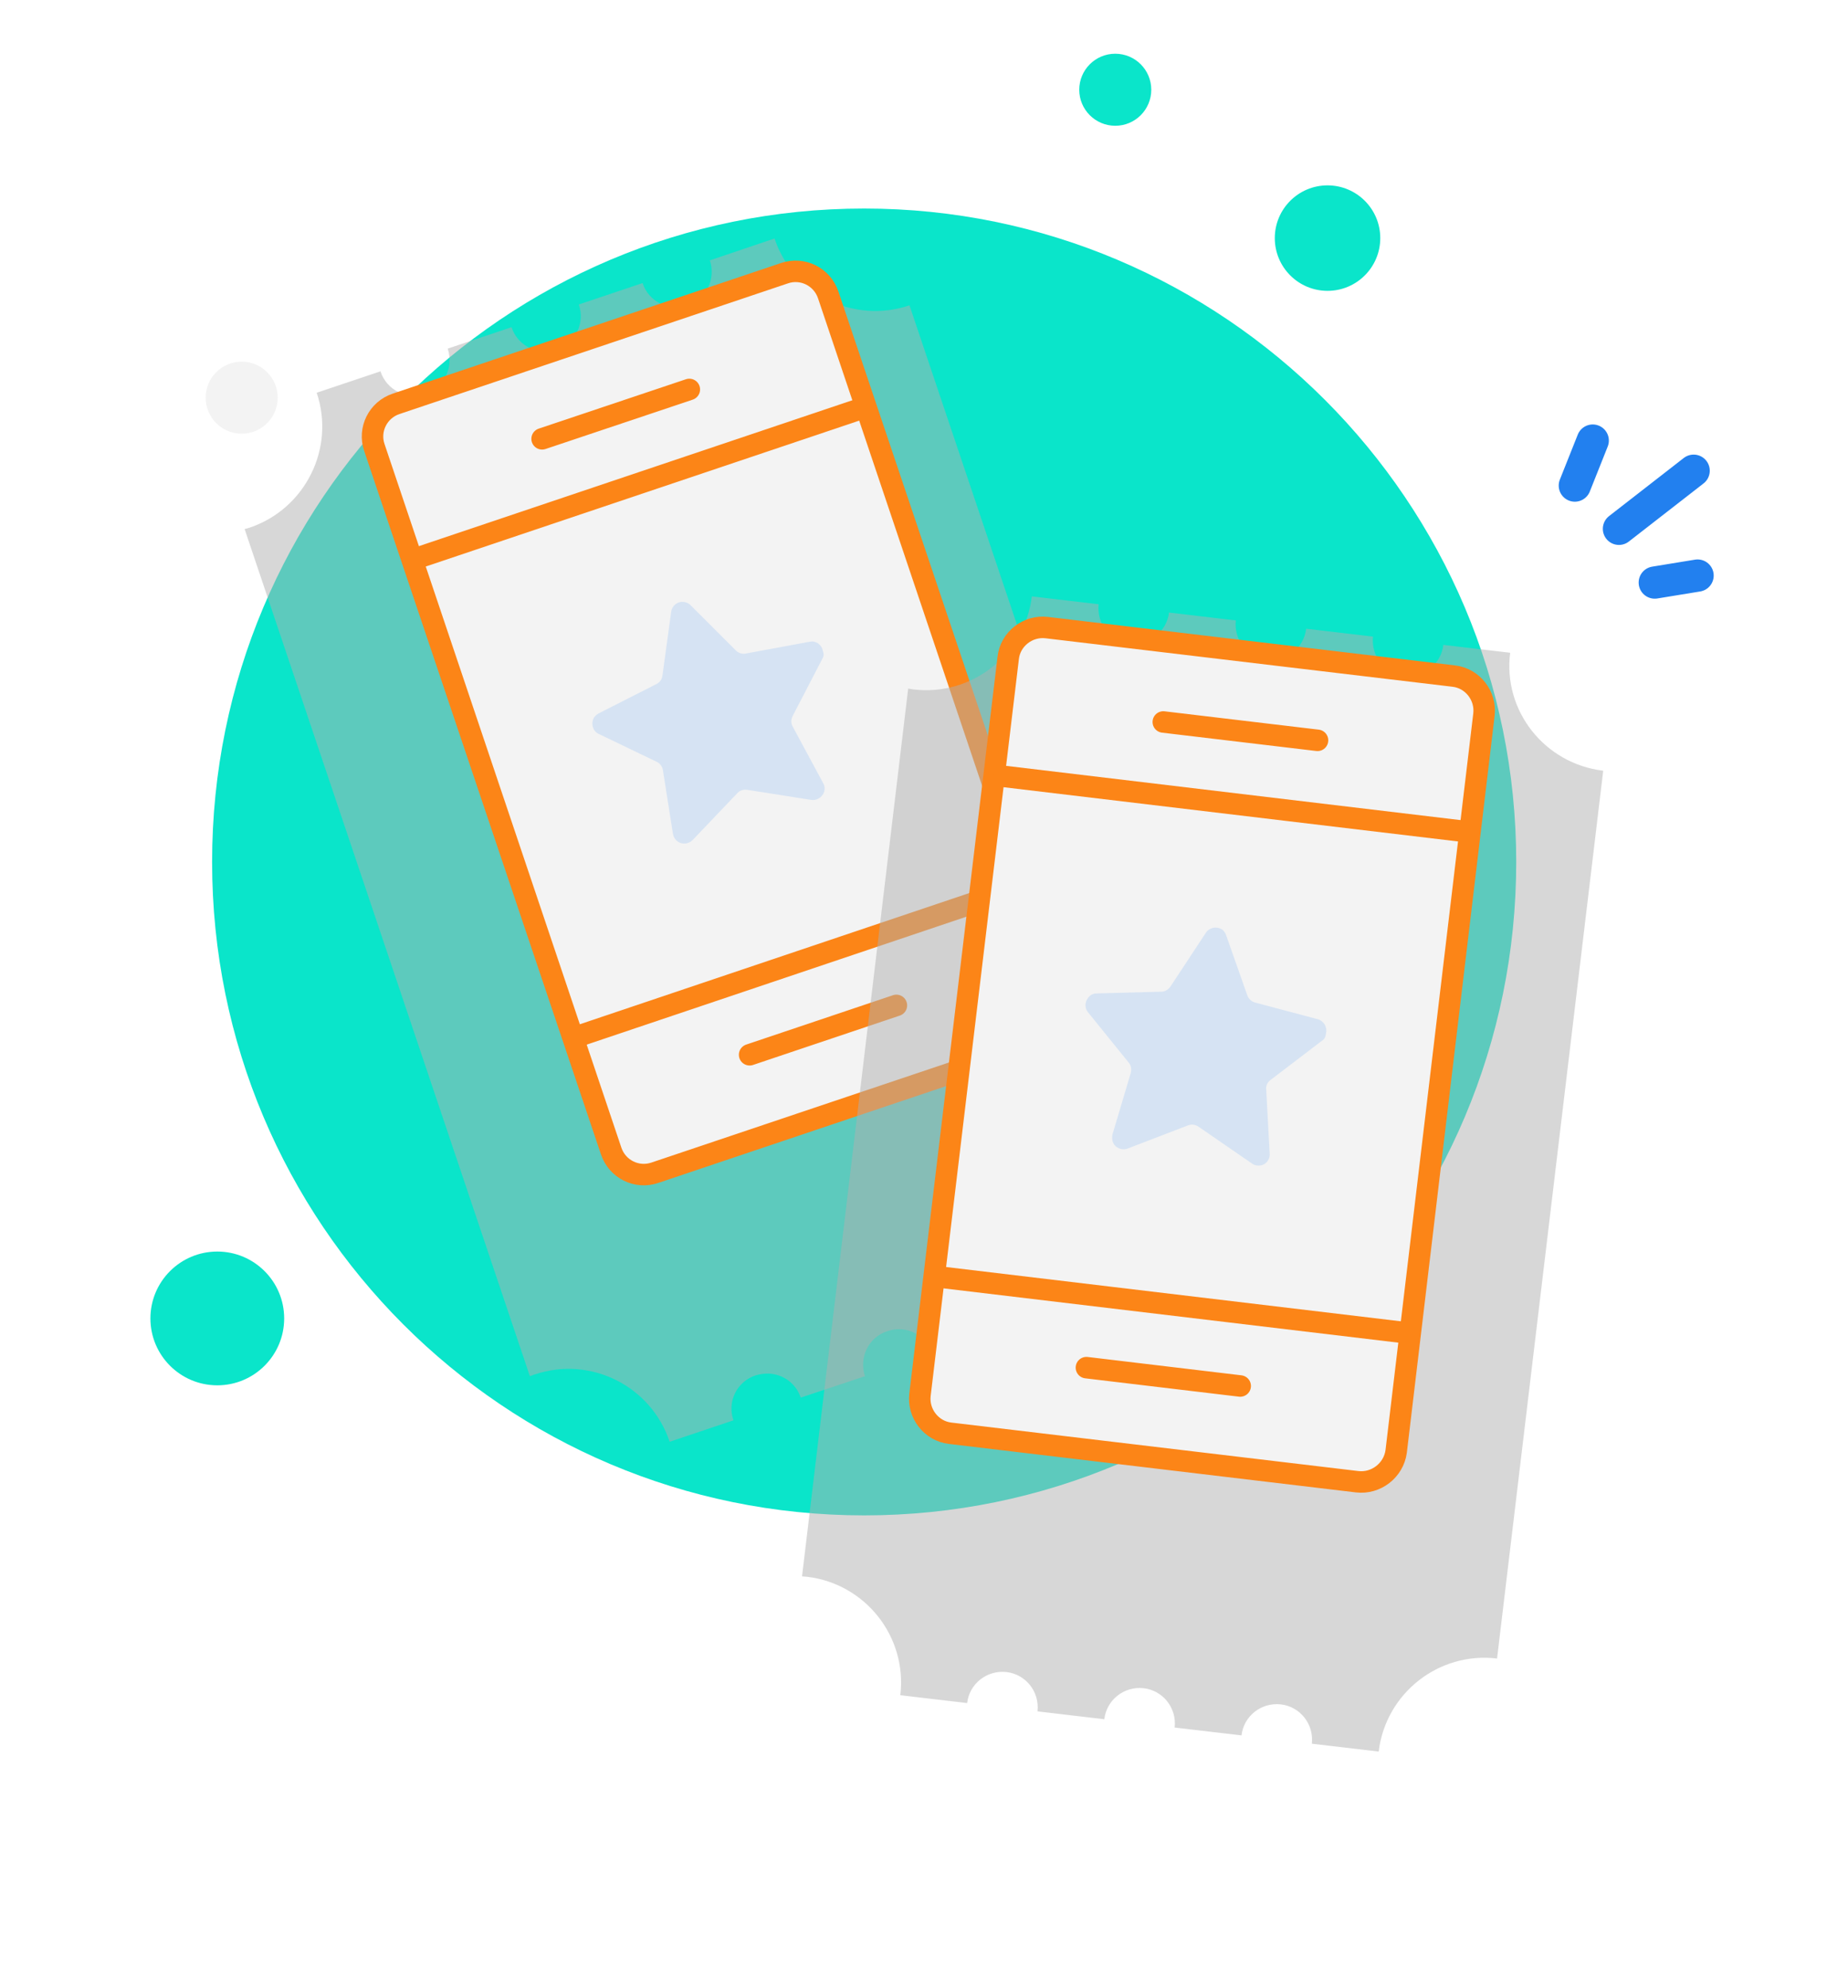 <svg width="172" height="185" viewBox="0 0 172 185" fill="none" xmlns="http://www.w3.org/2000/svg">
<path d="M80.43 141.022C113.947 141.022 141.12 113.85 141.12 80.214C141.12 46.578 113.827 19.406 80.43 19.406C46.913 19.406 19.741 46.578 19.741 80.214C19.741 113.85 46.913 141.022 80.43 141.022Z" fill="#0AE5CA"/>
<path d="M123.558 27.066C126.268 27.066 128.466 24.869 128.466 22.158C128.466 19.447 126.268 17.25 123.558 17.25C120.847 17.25 118.65 19.447 118.65 22.158C118.65 24.869 120.847 27.066 123.558 27.066Z" fill="#0AE5CA"/>
<path d="M103.801 11.704C105.652 11.704 107.153 10.203 107.153 8.352C107.153 6.501 105.652 5 103.801 5C101.95 5 100.45 6.501 100.45 8.352C100.45 10.203 101.95 11.704 103.801 11.704Z" fill="#0AE5CA"/>
<path d="M22.494 40.36C24.345 40.36 25.846 38.859 25.846 37.008C25.846 35.157 24.345 33.656 22.494 33.656C20.643 33.656 19.142 35.157 19.142 37.008C19.142 38.859 20.643 40.36 22.494 40.36Z" fill="#F3F3F3"/>
<path d="M20.225 128.918C23.662 128.918 26.449 126.131 26.449 122.693C26.449 119.256 23.662 116.469 20.225 116.469C16.787 116.469 14 119.256 14 122.693C14 126.131 16.787 128.918 20.225 128.918Z" fill="#0AE5CA"/>
<g filter="url(#filter0_d_2252_36410)">
<path d="M104.939 108.857L99.003 110.849C98.434 109.101 96.564 108.206 94.815 108.776C93.067 109.345 92.132 111.215 92.742 112.963L86.765 114.956C86.195 113.207 84.325 112.272 82.577 112.882C80.828 113.451 79.934 115.322 80.503 117.07L74.526 119.062C74.079 117.72 72.859 116.867 71.517 116.826C71.151 116.826 70.745 116.867 70.338 116.989C68.59 117.558 67.655 119.428 68.265 121.176L62.328 123.169C60.58 117.964 54.969 115.159 49.765 116.907C49.602 116.948 49.48 117.029 49.317 117.07L22.767 38.233C22.93 38.193 23.092 38.152 23.214 38.111C28.419 36.363 31.224 30.711 29.476 25.548L35.412 23.555C35.981 25.304 37.852 26.239 39.6 25.629C41.348 25.06 42.243 23.189 41.673 21.441L47.61 19.449C48.179 21.197 50.09 22.132 51.798 21.523C53.546 20.953 54.481 19.083 53.871 17.335L59.807 15.342C60.377 17.091 62.247 17.985 63.995 17.416C65.744 16.847 66.638 14.976 66.069 13.228L72.087 11.195C73.835 16.4 79.446 19.164 84.65 17.416L94.612 47.015L111.201 96.293C105.997 98.042 103.191 103.653 104.939 108.857Z" fill="#B0B0B0" fill-opacity="0.5"/>
</g>
<path d="M97.092 96.98L60.946 109.137C59.279 109.706 57.449 108.812 56.88 107.104L34.843 41.644C34.273 39.977 35.168 38.147 36.876 37.578L73.022 25.421C74.689 24.852 76.519 25.746 77.088 27.454L99.125 92.914C99.694 94.581 98.759 96.411 97.092 96.98Z" fill="#F3F3F3" stroke="#FC8517" stroke-width="2" stroke-miterlimit="10"/>
<path d="M38.339 52.098L80.625 37.867" stroke="#FC8517" stroke-width="2" stroke-miterlimit="10" stroke-linejoin="round"/>
<path d="M50.456 40.837L64.158 36.242" stroke="#FC8517" stroke-width="2" stroke-miterlimit="10" stroke-linecap="round" stroke-linejoin="round"/>
<path d="M53.343 96.583L95.588 82.352" stroke="#FC8517" stroke-width="2" stroke-miterlimit="10" stroke-linejoin="round"/>
<path d="M76.54 61.304L73.775 66.63C73.613 66.955 73.613 67.321 73.775 67.606L76.622 72.891C76.906 73.42 76.703 74.03 76.174 74.314C75.971 74.436 75.727 74.477 75.483 74.436L69.547 73.501C69.181 73.461 68.856 73.542 68.612 73.826L64.464 78.177C64.058 78.584 63.407 78.624 62.96 78.218C62.797 78.055 62.675 77.852 62.635 77.608L61.7 71.672C61.659 71.346 61.415 71.021 61.13 70.899L55.723 68.297C55.194 68.053 54.991 67.403 55.235 66.874C55.316 66.671 55.519 66.508 55.723 66.386L61.09 63.662C61.415 63.499 61.618 63.215 61.659 62.849L62.472 56.913C62.553 56.343 63.082 55.937 63.651 56.018C63.895 56.059 64.099 56.14 64.261 56.303L68.49 60.531C68.734 60.775 69.1 60.897 69.425 60.816L75.361 59.718C75.93 59.596 76.5 60.003 76.581 60.572C76.703 60.856 76.662 61.1 76.54 61.304Z" fill="#80B7F6" fill-opacity="0.25"/>
<path d="M69.769 98.157L83.431 93.562" stroke="#FC8517" stroke-width="2" stroke-miterlimit="10" stroke-linecap="round" stroke-linejoin="round"/>
<g filter="url(#filter1_d_2252_36410)">
<path d="M149.217 60.723L139.337 143.341C133.889 142.69 128.969 146.593 128.319 152.001L122.098 151.269C122.301 149.439 121 147.813 119.211 147.61C117.381 147.406 115.755 148.707 115.551 150.496L109.331 149.765C109.534 147.935 108.233 146.309 106.444 146.105C104.614 145.902 102.988 147.203 102.784 148.992L96.564 148.26C96.767 146.431 95.466 144.804 93.677 144.601C91.847 144.398 90.221 145.699 90.017 147.488L83.796 146.756C84.447 141.308 80.544 136.388 75.136 135.737C74.974 135.737 74.811 135.697 74.648 135.697L84.528 53.079C84.691 53.12 84.854 53.12 85.016 53.16C90.465 53.811 95.384 49.908 96.035 44.5L102.256 45.232C102.053 47.062 103.354 48.688 105.143 48.891C106.932 49.094 108.599 47.793 108.802 46.004L115.023 46.736C114.82 48.566 116.121 50.192 117.91 50.395C119.739 50.599 121.366 49.298 121.569 47.509L127.79 48.241C127.587 50.07 128.888 51.697 130.677 51.9C132.506 52.103 134.133 50.802 134.336 49.013L140.557 49.745C139.866 55.153 143.769 60.072 149.217 60.723Z" fill="#B0B0B0" fill-opacity="0.5"/>
</g>
<path d="M126.326 137.891L88.432 133.378C86.683 133.175 85.423 131.549 85.626 129.8L93.839 61.21C94.043 59.461 95.669 58.201 97.418 58.404L135.312 62.917C137.06 63.121 138.321 64.747 138.117 66.495L129.945 135.086C129.701 136.834 128.075 138.095 126.326 137.891Z" fill="#F3F3F3" stroke="#FC8517" stroke-width="2" stroke-miterlimit="10"/>
<path d="M92.498 72.141L136.776 77.427" stroke="#FC8517" stroke-width="2" stroke-miterlimit="10" stroke-linejoin="round"/>
<path d="M108.273 67.188L122.626 68.895" stroke="#FC8517" stroke-width="2" stroke-miterlimit="10" stroke-linecap="round" stroke-linejoin="round"/>
<path d="M101.117 127.273L115.43 128.981" stroke="#FC8517" stroke-width="2" stroke-miterlimit="10" stroke-linecap="round" stroke-linejoin="round"/>
<path d="M86.928 118.781L131.206 124.067" stroke="#FC8517" stroke-width="2" stroke-miterlimit="10" stroke-linejoin="round"/>
<path d="M123.054 96.839L118.256 100.499C117.972 100.702 117.809 101.027 117.85 101.393L118.175 107.37C118.216 107.939 117.768 108.468 117.159 108.468C116.915 108.468 116.711 108.427 116.508 108.264L111.548 104.849C111.263 104.646 110.897 104.605 110.572 104.727L104.961 106.882C104.432 107.085 103.782 106.841 103.578 106.272C103.497 106.069 103.497 105.825 103.538 105.581L105.245 99.848C105.327 99.523 105.286 99.157 105.042 98.872L101.261 94.197C100.895 93.749 100.976 93.099 101.423 92.692C101.586 92.53 101.83 92.448 102.074 92.448L108.091 92.286C108.457 92.286 108.742 92.082 108.945 91.798L112.239 86.797C112.564 86.309 113.215 86.187 113.702 86.472C113.906 86.594 114.028 86.797 114.109 87L116.101 92.652C116.223 92.977 116.508 93.221 116.833 93.302L122.648 94.847C123.217 95.01 123.542 95.579 123.42 96.148C123.379 96.514 123.257 96.717 123.054 96.839Z" fill="#80B7F6" fill-opacity="0.25"/>
<path d="M146.575 45.188L148.242 41" stroke="#2280EF" stroke-width="3" stroke-miterlimit="10" stroke-linecap="round"/>
<path d="M150.681 49.212L157.634 43.805" stroke="#2280EF" stroke-width="3" stroke-miterlimit="10" stroke-linecap="round"/>
<path d="M154.015 54.213L158 53.562" stroke="#2280EF" stroke-width="3" stroke-miterlimit="10" stroke-linecap="round"/>
<defs>
<filter id="filter0_d_2252_36410" x="0.767" y="0.195" width="132.434" height="155.977" filterUnits="userSpaceOnUse" color-interpolation-filters="sRGB">
<feFlood flood-opacity="0" result="BackgroundImageFix"/>
<feColorMatrix in="SourceAlpha" type="matrix" values="0 0 0 0 0 0 0 0 0 0 0 0 0 0 0 0 0 0 127 0" result="hardAlpha"/>
<feOffset dy="11"/>
<feGaussianBlur stdDeviation="11"/>
<feColorMatrix type="matrix" values="0 0 0 0 0.398 0 0 0 0 0.477 0 0 0 0 0.575 0 0 0 0.27 0"/>
<feBlend mode="normal" in2="BackgroundImageFix" result="effect1_dropShadow_2252_36410"/>
<feBlend mode="normal" in="SourceGraphic" in2="effect1_dropShadow_2252_36410" result="shape"/>
</filter>
<filter id="filter1_d_2252_36410" x="52.648" y="33.5" width="118.569" height="151.5" filterUnits="userSpaceOnUse" color-interpolation-filters="sRGB">
<feFlood flood-opacity="0" result="BackgroundImageFix"/>
<feColorMatrix in="SourceAlpha" type="matrix" values="0 0 0 0 0 0 0 0 0 0 0 0 0 0 0 0 0 0 127 0" result="hardAlpha"/>
<feOffset dy="11"/>
<feGaussianBlur stdDeviation="11"/>
<feColorMatrix type="matrix" values="0 0 0 0 0.398 0 0 0 0 0.477 0 0 0 0 0.575 0 0 0 0.27 0"/>
<feBlend mode="normal" in2="BackgroundImageFix" result="effect1_dropShadow_2252_36410"/>
<feBlend mode="normal" in="SourceGraphic" in2="effect1_dropShadow_2252_36410" result="shape"/>
</filter>
</defs>
</svg>
